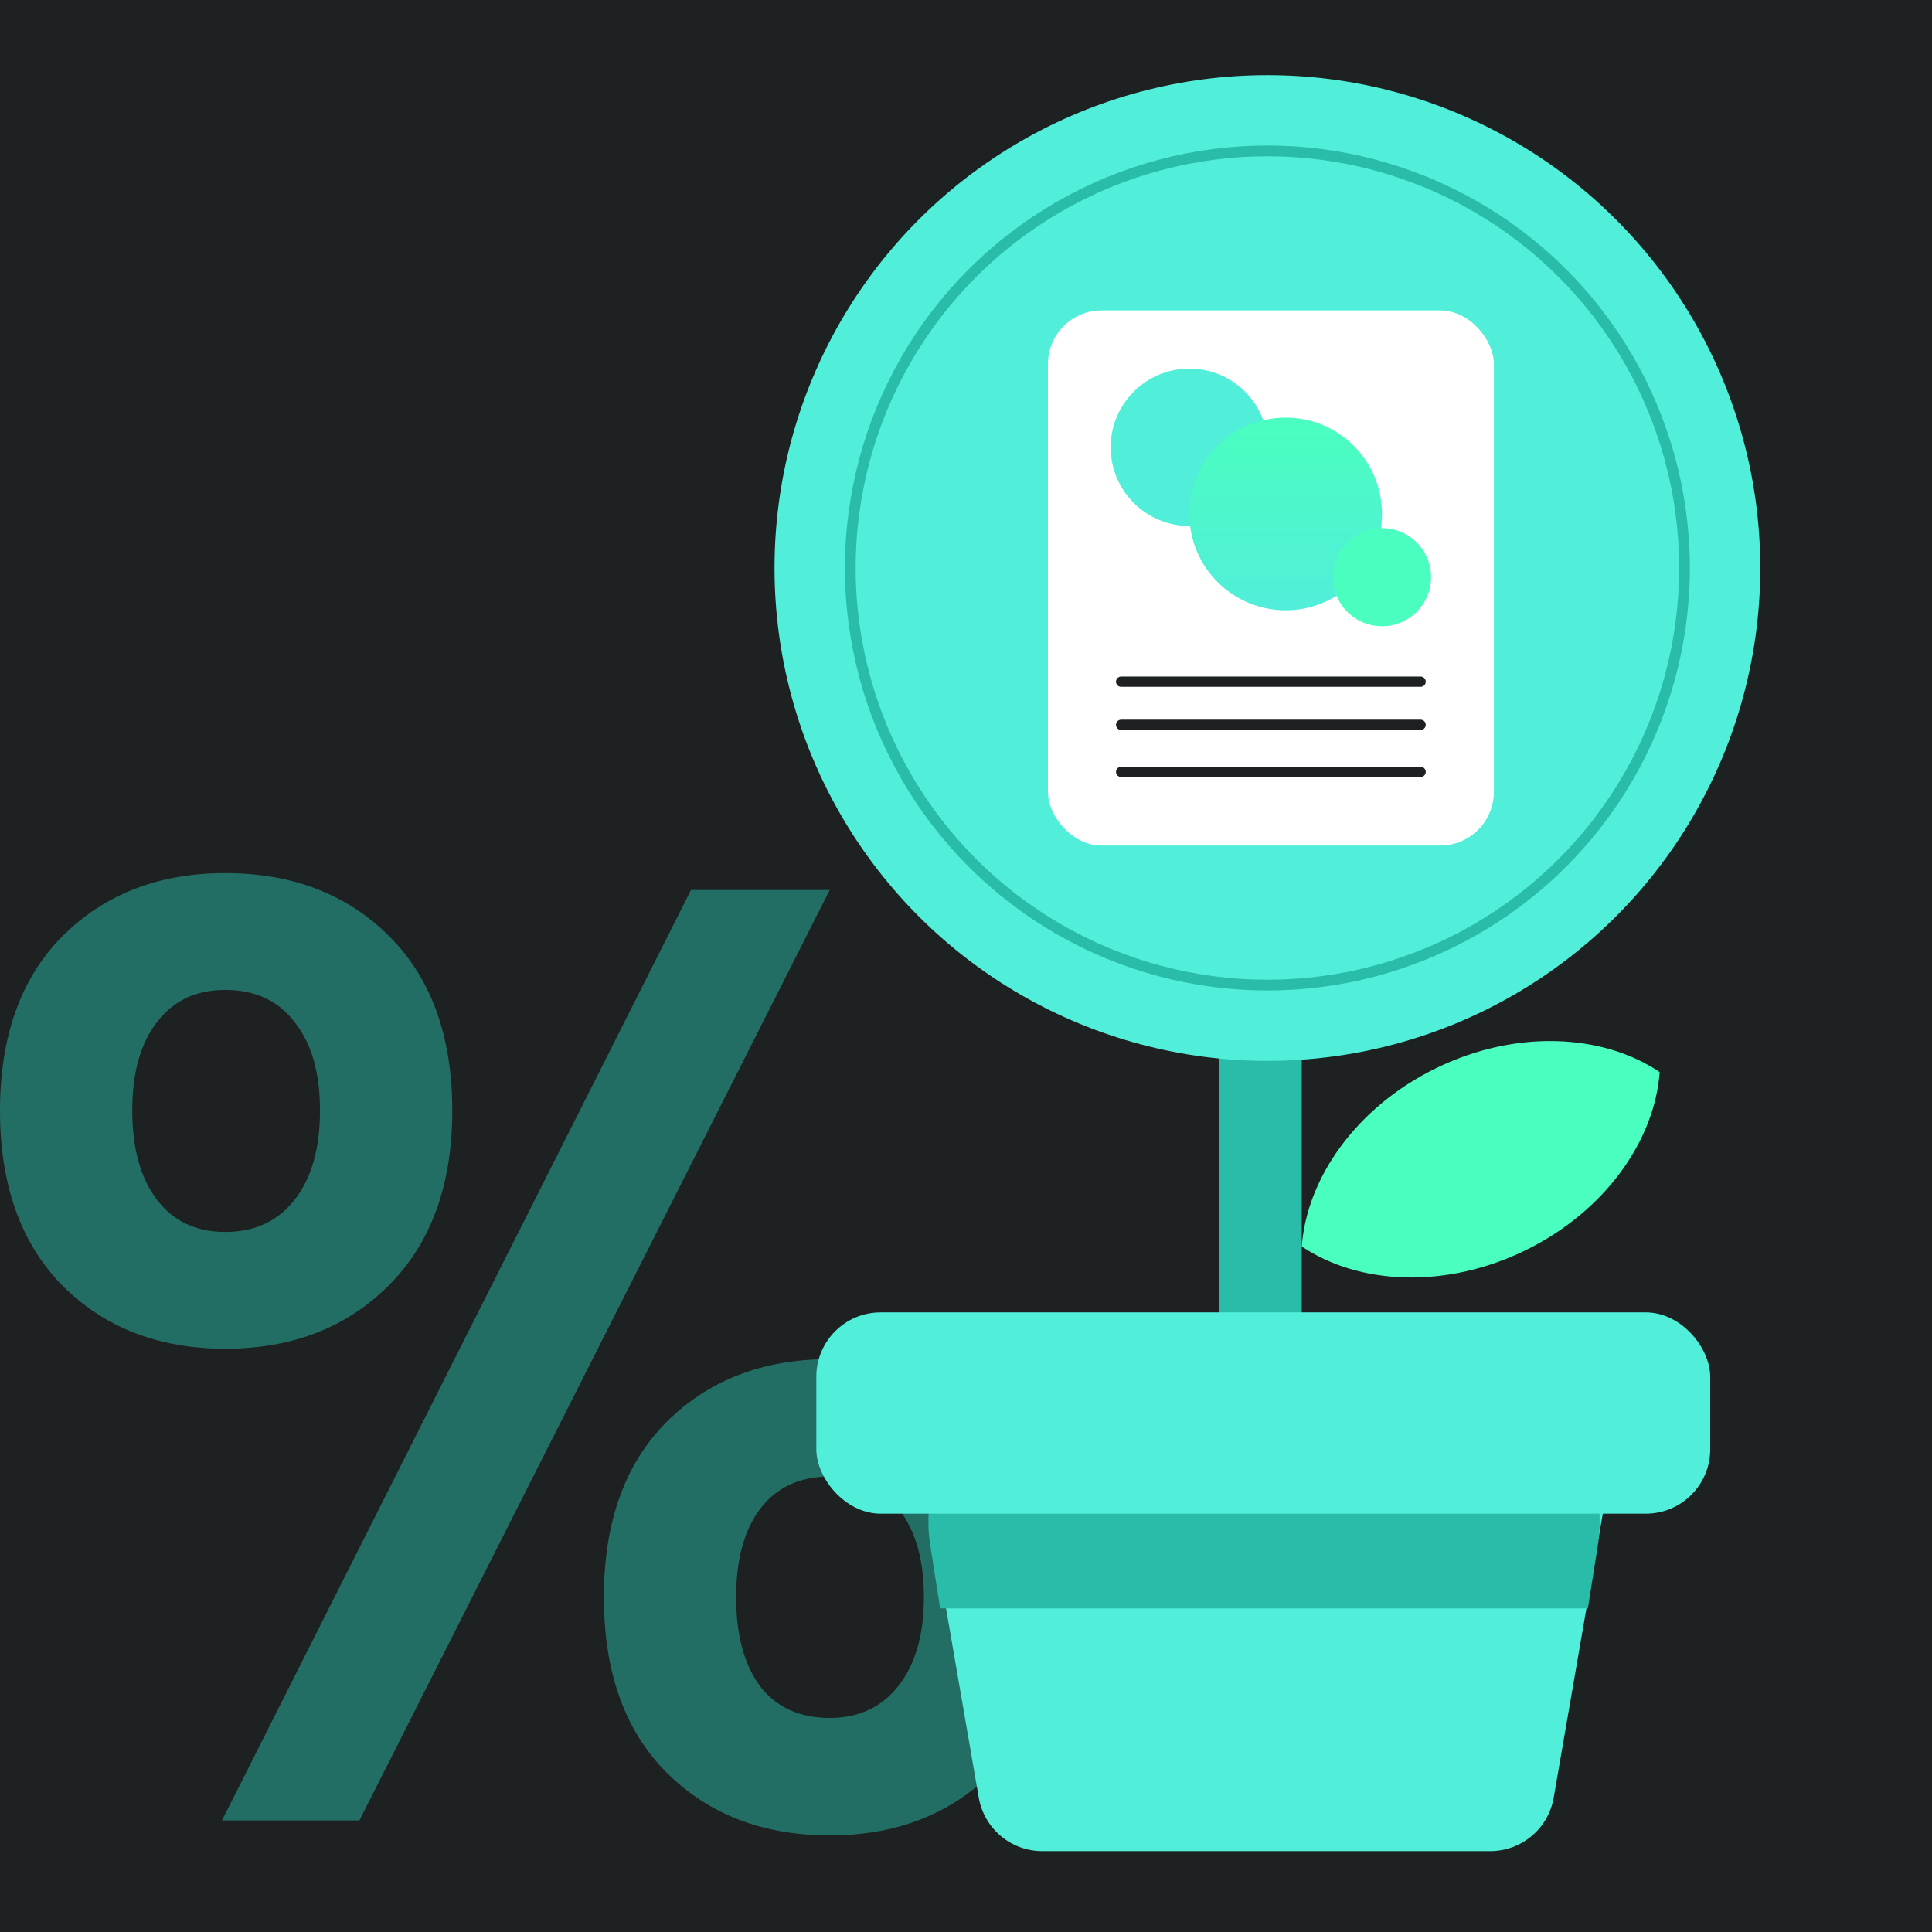<svg width="180" height="180" viewBox="0 0 180 180" fill="none" xmlns="http://www.w3.org/2000/svg">
<rect width="180" height="180" fill="#1E2121"/>
<path d="M20.978 125.659C14.807 125.659 9.758 123.705 5.831 119.795C1.944 115.846 0 110.405 0 103.473C0 96.541 1.944 91.12 5.831 87.211C9.758 83.301 14.807 81.347 20.978 81.347C27.23 81.347 32.319 83.301 36.246 87.211C40.173 91.12 42.137 96.541 42.137 103.473C42.137 110.405 40.154 115.846 36.186 119.795C32.259 123.705 27.19 125.659 20.978 125.659ZM33.481 169.61H20.678L64.378 82.918H77.301L33.481 169.61ZM20.978 114.778C23.743 114.778 25.907 113.77 27.47 111.755C29.033 109.74 29.814 106.979 29.814 103.473C29.814 99.966 29.033 97.226 27.47 95.251C25.948 93.236 23.784 92.228 20.978 92.228C18.253 92.228 16.13 93.236 14.607 95.251C13.084 97.226 12.322 99.966 12.322 103.473C12.322 106.979 13.084 109.74 14.607 111.755C16.13 113.77 18.253 114.778 20.978 114.778ZM77.301 171C71.09 171 66.021 169.045 62.094 165.136C58.206 161.227 56.263 155.786 56.263 148.813C56.263 141.841 58.206 136.4 62.094 132.491C66.021 128.581 71.09 126.627 77.301 126.627C83.473 126.627 88.522 128.602 92.449 132.551C96.416 136.461 98.4 141.881 98.4 148.813C98.4 155.745 96.416 161.186 92.449 165.136C88.522 169.045 83.473 171 77.301 171ZM77.301 160.058C80.026 160.058 82.17 159.05 83.733 157.035C85.296 155.02 86.078 152.279 86.078 148.813C86.078 145.307 85.296 142.566 83.733 140.592C82.21 138.576 80.067 137.569 77.301 137.569C74.496 137.569 72.332 138.576 70.809 140.592C69.327 142.566 68.585 145.307 68.585 148.813C68.585 152.32 69.327 155.08 70.809 157.096C72.332 159.07 74.496 160.058 77.301 160.058Z" fill="#28BCA9" fill-opacity="0.5"/>
<path fill-rule="evenodd" clip-rule="evenodd" d="M121.283 116.131C126.646 119.725 134.71 120.101 142.096 116.501C149.482 112.902 154.154 106.32 154.628 99.881C149.265 96.287 141.202 95.911 133.816 99.51C126.43 103.11 121.757 109.692 121.283 116.131Z" fill="#4AFEBF"/>
<rect x="113.559" y="79.252" width="7.722" height="52.948" fill="#28BCA9"/>
<circle cx="118.08" cy="52.92" r="45.92" fill="#51EEDA"/>
<circle cx="118.08" cy="52.92" r="38.86" stroke="#28BCA9"/>
<path d="M85.542 134.81C84.908 131.142 87.732 127.788 91.454 127.788H144.49C148.213 127.788 151.037 131.142 150.403 134.81L144.755 167.485C144.258 170.361 141.762 172.463 138.843 172.463H97.102C94.182 172.463 91.686 170.361 91.189 167.484L85.542 134.81Z" fill="#51EEDA"/>
<path fill-rule="evenodd" clip-rule="evenodd" d="M100.498 127.788C91.898 127.788 85.332 135.468 86.668 143.963L87.594 149.849H147.941L148.867 143.963C150.203 135.468 143.637 127.788 135.037 127.788H100.498Z" fill="#28BCA9"/>
<rect x="76.055" y="122.272" width="83.283" height="18.753" rx="6" fill="#51EEDA"/>
<rect x="97.632" y="28.922" width="41.547" height="49.856" rx="5" fill="white"/>
<circle cx="110.811" cy="41.674" r="7.331" fill="#51EEDA"/>
<circle cx="119.785" cy="47.885" r="8.974" fill="url(#paint0_linear_6368_376)"/>
<circle cx="128.759" cy="53.775" r="4.571" fill="#4AFEBF"/>
<path fill-rule="evenodd" clip-rule="evenodd" d="M103.975 63.513C103.975 63.249 104.189 63.035 104.453 63.035H132.356C132.62 63.035 132.834 63.249 132.834 63.513C132.834 63.776 132.62 63.99 132.356 63.99H104.453C104.189 63.99 103.975 63.776 103.975 63.513Z" fill="#1E2121"/>
<path fill-rule="evenodd" clip-rule="evenodd" d="M103.975 67.531C103.975 67.267 104.189 67.053 104.453 67.053H132.356C132.62 67.053 132.834 67.267 132.834 67.531C132.834 67.795 132.62 68.009 132.356 68.009H104.453C104.189 68.009 103.975 67.795 103.975 67.531Z" fill="#1E2121"/>
<path fill-rule="evenodd" clip-rule="evenodd" d="M103.975 71.915C103.975 71.651 104.189 71.437 104.453 71.437H132.356C132.62 71.437 132.834 71.651 132.834 71.915C132.834 72.178 132.62 72.392 132.356 72.392H104.453C104.189 72.392 103.975 72.178 103.975 71.915Z" fill="#1E2121"/>
<defs>
<linearGradient id="paint0_linear_6368_376" x1="119.785" y1="38.911" x2="119.785" y2="56.859" gradientUnits="userSpaceOnUse">
<stop stop-color="#4AFEBF"/>
<stop offset="1" stop-color="#51EEDA"/>
</linearGradient>
</defs>
</svg>
